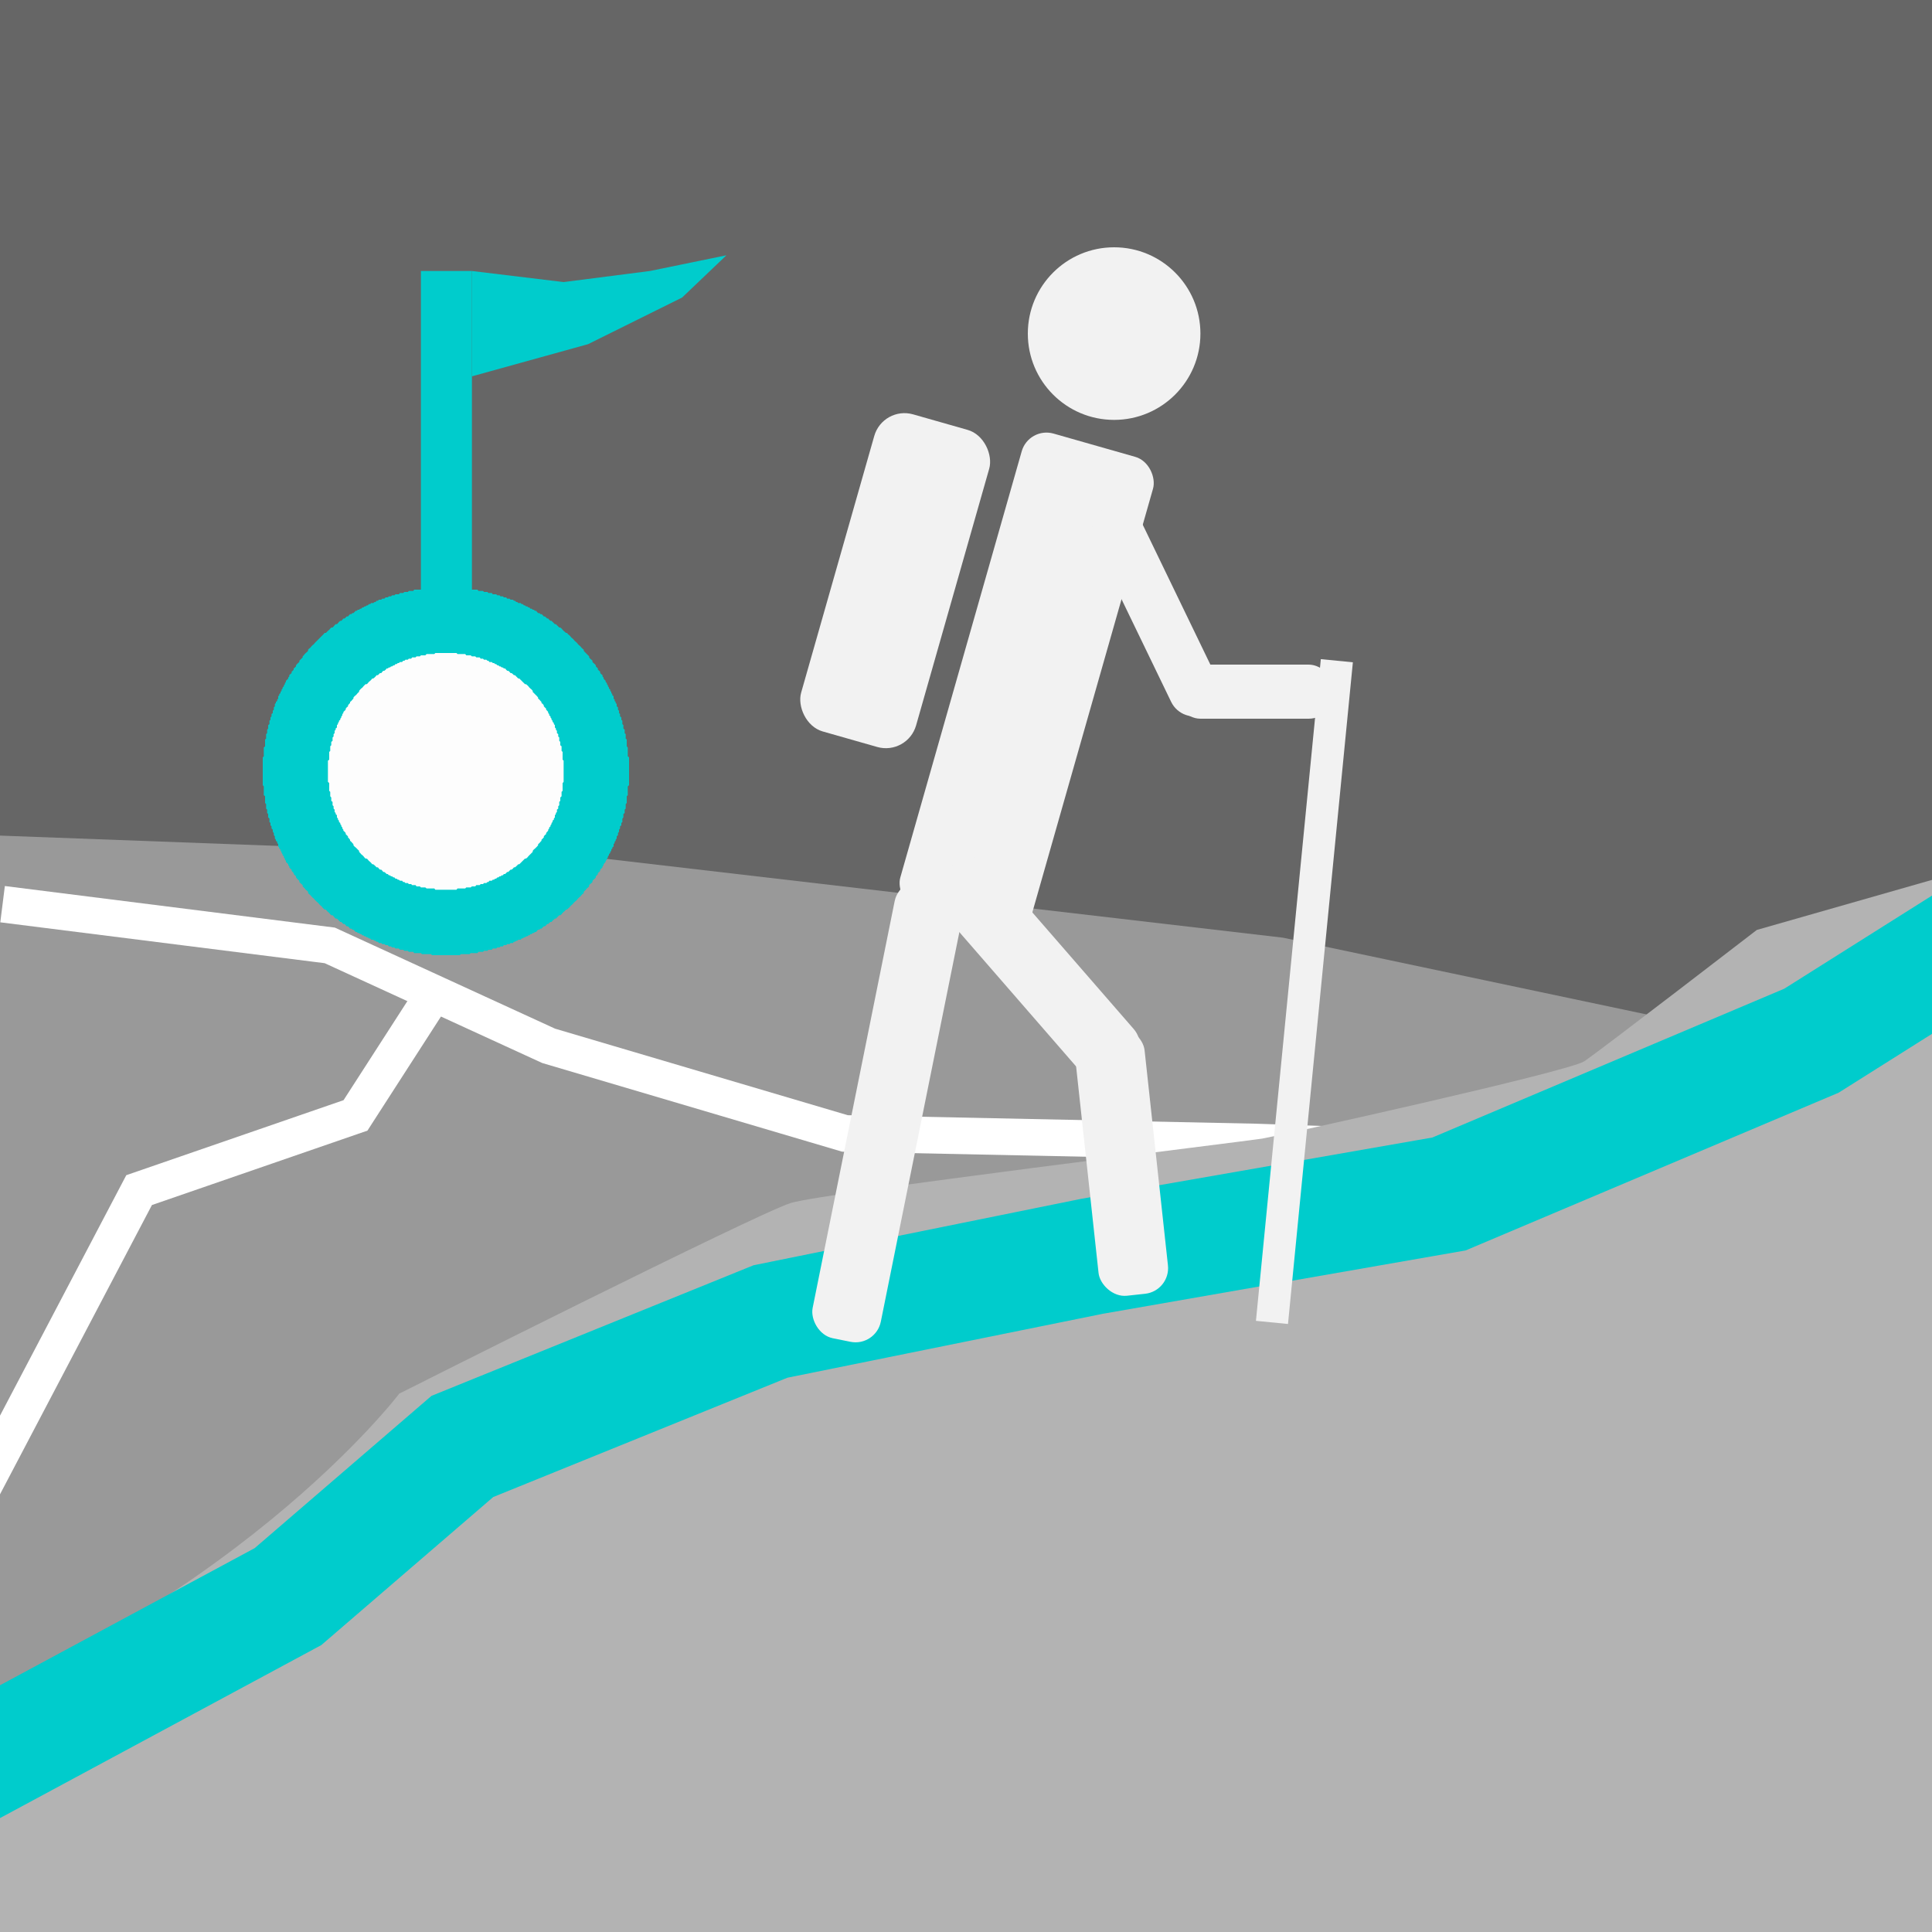 <?xml version="1.0" encoding="UTF-8"?>
<svg id="Hintergrund" xmlns="http://www.w3.org/2000/svg" width="750" height="750" xmlns:xlink="http://www.w3.org/1999/xlink" viewBox="0 0 750 750">
  <defs>
    <style>
      .cls-1 {
        stroke-width: 45.4px;
      }

      .cls-1, .cls-2, .cls-3 {
        stroke-miterlimit: 10;
      }

      .cls-1, .cls-2, .cls-3, .cls-4 {
        fill: none;
      }

      .cls-1, .cls-3 {
        stroke: #0cc;
      }

      .cls-2 {
        stroke: #fff;
        stroke-width: 14.2px;
      }

      .cls-3 {
        stroke-width: 19.8px;
      }

      .cls-5 {
        fill: #f2f2f2;
      }

      .cls-6 {
        fill: #666;
      }

      .cls-7 {
        fill: #999;
      }

      .cls-8 {
        fill: #b3b3b3;
      }

      .cls-9 {
        clip-path: url(#clippath);
      }

      .cls-10 {
        fill: #fdfdfd;
      }

      .cls-11 {
        fill: #0cc;
      }
    </style>
    <clipPath id="clippath">
      <rect class="cls-4" x="-78.4" y="-44.1" width="503.4" height="687.4"/>
    </clipPath>
  </defs>
  <rect class="cls-6" x="-39" y="-28" width="881" height="822"/>
  <polyline class="cls-7" points="-64 322 232 333 498 364 986 467 1169 835 -98 890"/>
  <polyline class="cls-2" points="1 351 128 367 213 406 328 440 486.7 443.3 829 455"/>
  <path class="cls-8" d="M-50,676c140-49,205-135,205-135,0,0,139-70,152-74s177-24,183-25,119-26,125-30,67-51,67-51l84-24,105,368-96,172-810-37"/>
  <polyline class="cls-2" points="167 388 138 433 54 462 -19 601"/>
  <polyline class="cls-1" points="-13 687 111.8 619.8 179.5 561.5 299.1 513 423.9 487.7 562.5 463.5 703.2 404 773 360"/>
  <circle class="cls-5" cx="432.5" cy="129.5" r="33.5"/>
  <rect class="cls-5" x="371.8" y="169.4" width="53" height="192" rx="10" ry="10" transform="translate(88.2 -99.2) rotate(15.9)"/>
  <rect class="cls-5" x="404" y="227" width="89" height="20" rx="10" ry="10" transform="translate(466.8 -269.9) rotate(64.2)"/>
  <rect class="cls-5" x="331" y="341" width="27" height="181" rx="10" ry="10" transform="translate(92.2 -59.6) rotate(11.4)"/>
  <rect class="cls-5" x="389.3" y="324.8" width="26.4" height="104" rx="10" ry="10" transform="translate(-148.4 356.1) rotate(-41)"/>
  <rect class="cls-5" x="500.1" y="255.9" width="12.5" height="258.1" transform="translate(40 -47.6) rotate(5.6)"/>
  <rect class="cls-5" x="324.1" y="161.6" width="46.4" height="128" rx="12.2" ry="12.2" transform="translate(75.3 -86.7) rotate(15.9)"/>
  <rect class="cls-5" x="422" y="398.8" width="27.1" height="104" rx="10" ry="10" transform="translate(-46.3 49.8) rotate(-6.2)"/>
  <rect class="cls-5" x="456" y="258" width="62" height="21" rx="10" ry="10"/>
  <g class="cls-9">
    <polygon class="cls-11" points="173.3 228.1 172.9 228.1 172.4 228.1 172 228.1 171.6 228.1 171.1 228.1 170.7 228.1 170.3 228.1 169.9 228.1 169.4 228.1 169 228.1 168.6 228.1 168.1 228.1 167.7 228.1 167.3 228.5 166.9 228.5 166.4 228.5 166 228.5 165.6 228.5 165.1 228.5 164.7 228.5 164.3 228.5 163.8 228.5 163.4 228.9 163 228.9 162.6 228.9 162.1 228.9 161.7 228.9 161.3 228.9 160.8 228.9 160.4 229.4 160 229.4 159.6 229.4 159.1 229.4 158.7 229.4 158.3 229.8 157.8 229.8 157.4 229.8 157 229.8 156.5 230.2 156.1 230.2 155.7 230.2 155.3 230.2 154.8 230.7 154.4 230.7 154 230.7 153.5 230.7 153.1 231.1 152.7 231.1 152.2 231.1 151.8 231.5 151.4 231.5 151 231.5 150.5 231.9 150.1 231.9 149.7 231.9 149.2 232.4 148.8 232.4 148.4 232.4 148 232.8 147.5 232.8 147.1 232.8 146.7 233.2 146.2 233.2 145.8 233.7 145.4 233.7 144.9 234.1 144.5 234.1 144.1 234.1 143.7 234.5 143.2 234.5 142.8 235 142.4 235 141.9 235.4 141.5 235.4 141.1 235.8 140.7 235.8 140.2 236.3 139.8 236.3 139.4 236.7 138.9 236.7 138.5 237.1 138.1 237.1 137.6 237.6 137.2 238 136.8 238 136.4 238.4 135.9 238.4 135.5 238.8 135.1 239.3 134.6 239.3 134.2 239.7 133.8 240.1 133.3 240.1 132.9 240.6 132.5 241 132.1 241 131.6 241.4 131.2 241.9 130.8 242.3 130.3 242.3 129.9 242.7 129.5 243.2 129.1 243.6 128.6 243.6 128.2 244 127.8 244.5 127.3 244.9 126.9 245.3 126.5 245.7 126 245.7 125.6 246.2 125.2 246.6 124.8 247 124.3 247.5 123.9 247.9 123.5 248.3 123 248.8 122.6 249.2 122.2 249.6 121.8 250.1 121.3 250.5 120.9 250.9 120.5 251.4 120 251.8 119.6 252.2 119.6 252.6 119.2 253.1 118.7 253.5 118.3 253.9 117.9 254.4 117.5 254.8 117.5 255.2 117 255.7 116.6 256.1 116.2 256.5 116.2 257 115.7 257.4 115.3 257.8 114.9 258.3 114.9 258.7 114.5 259.1 114 259.5 114 260 113.6 260.4 113.2 260.8 113.2 261.3 112.7 261.7 112.3 262.1 112.3 262.6 111.9 263 111.9 263.4 111.4 263.9 111 264.3 111 264.7 110.6 265.2 110.6 265.6 110.2 266 110.2 266.4 109.7 266.9 109.7 267.3 109.3 267.7 109.3 268.2 108.9 268.6 108.9 269 108.4 269.5 108.4 269.9 108 270.3 108 270.8 108 271.2 107.6 271.6 107.6 272.1 107.1 272.5 107.1 272.9 106.7 273.3 106.7 273.8 106.7 274.2 106.3 274.6 106.3 275.1 106.3 275.5 105.9 275.9 105.9 276.4 105.9 276.8 105.4 277.2 105.4 277.7 105.4 278.1 105 278.5 105 279 105 279.4 104.6 279.8 104.6 280.2 104.6 280.7 104.6 281.1 104.1 281.5 104.1 282 104.1 282.4 104.1 282.8 103.7 283.3 103.7 283.7 103.7 284.1 103.7 284.6 103.3 285 103.3 285.4 103.3 285.9 103.3 286.3 103.3 286.7 102.9 287.1 102.9 287.6 102.9 288 102.9 288.4 102.9 288.9 102.9 289.3 102.9 289.7 102.4 290.2 102.4 290.6 102.4 291 102.4 291.5 102.4 291.9 102.4 292.3 102.4 292.8 102.4 293.2 102.4 293.6 102 294 102 294.5 102 294.9 102 295.3 102 295.8 102 296.2 102 296.6 102 297.1 102 297.5 102 297.9 102 298.4 102 298.8 102 299.2 102 299.7 102 300.1 102 300.5 102 300.9 102 301.4 102 301.8 102 302.2 102 302.7 102 303.1 102 303.5 102 304 102 304.4 102 304.8 102.4 305.3 102.4 305.7 102.4 306.1 102.4 306.6 102.4 307 102.4 307.4 102.4 307.8 102.4 308.3 102.4 308.7 102.9 309.1 102.9 309.6 102.9 310 102.9 310.4 102.9 310.9 102.9 311.3 102.9 311.7 103.3 312.2 103.3 312.6 103.3 313 103.3 313.5 103.3 313.9 103.7 314.3 103.7 314.7 103.7 315.2 103.7 315.6 104.1 316 104.1 316.5 104.1 316.9 104.1 317.3 104.6 317.8 104.6 318.2 104.6 318.6 104.6 319.1 105 319.5 105 319.9 105 320.4 105.4 320.8 105.4 321.2 105.4 321.6 105.9 322.1 105.9 322.5 105.9 322.9 106.3 323.4 106.3 323.8 106.3 324.2 106.7 324.7 106.7 325.1 106.7 325.5 107.1 326 107.1 326.4 107.6 326.8 107.6 327.3 108 327.7 108 328.1 108 328.6 108.4 329 108.4 329.4 108.9 329.8 108.9 330.3 109.3 330.7 109.3 331.1 109.7 331.6 109.7 332 110.2 332.4 110.2 332.9 110.6 333.3 110.6 333.7 111 334.2 111 334.6 111.4 335 111.9 335.5 111.9 335.9 112.3 336.3 112.3 336.7 112.7 337.2 113.2 337.6 113.2 338 113.6 338.5 114 338.9 114 339.3 114.5 339.8 114.9 340.2 114.9 340.6 115.3 341.1 115.7 341.5 116.2 341.9 116.2 342.4 116.6 342.8 117 343.2 117.5 343.6 117.5 344.1 117.9 344.5 118.3 344.9 118.7 345.4 119.2 345.8 119.6 346.2 119.6 346.7 120 347.1 120.5 347.5 120.9 348 121.3 348.4 121.8 348.8 122.2 349.3 122.6 349.7 123 350.1 123.5 350.5 123.9 351 124.3 351.4 124.8 351.8 125.2 352.3 125.6 352.7 126 353.1 126.5 353.1 126.9 353.6 127.3 354 127.8 354.4 128.2 354.9 128.6 355.3 129.1 355.3 129.5 355.7 129.9 356.2 130.3 356.6 130.8 356.6 131.2 357 131.6 357.4 132.1 357.9 132.5 357.9 132.9 358.3 133.3 358.7 133.8 358.7 134.2 359.2 134.6 359.6 135.1 359.6 135.5 360 135.9 360.5 136.4 360.5 136.8 360.9 137.2 360.9 137.6 361.3 138.1 361.8 138.5 361.8 138.9 362.2 139.4 362.2 139.8 362.6 140.2 362.6 140.7 363.1 141.1 363.1 141.5 363.5 141.9 363.5 142.4 363.9 142.8 363.9 143.2 364.3 143.7 364.3 144.1 364.8 144.5 364.8 144.9 364.8 145.4 365.2 145.8 365.2 146.2 365.6 146.7 365.6 147.1 366.1 147.5 366.1 148 366.1 148.4 366.5 148.8 366.5 149.2 366.5 149.7 366.9 150.1 366.9 150.5 366.9 151 367.4 151.4 367.4 151.8 367.4 152.2 367.8 152.7 367.8 153.1 367.8 153.5 368.2 154 368.2 154.4 368.2 154.8 368.2 155.3 368.7 155.7 368.7 156.1 368.7 156.5 368.7 157 369.1 157.4 369.1 157.8 369.1 158.3 369.1 158.7 369.5 159.1 369.5 159.6 369.5 160 369.5 160.4 369.5 160.8 370 161.3 370 161.7 370 162.1 370 162.6 370 163 370 163.4 370 163.8 370.4 164.3 370.4 164.7 370.4 165.1 370.4 165.6 370.4 166 370.4 166.4 370.4 166.9 370.4 167.3 370.4 167.7 370.8 168.1 370.8 168.6 370.8 169 370.8 169.4 370.8 169.9 370.8 170.3 370.8 170.7 370.8 171.1 370.8 171.6 370.8 172 370.8 172.4 370.8 172.9 370.8 173.3 370.8 173.7 370.8 174.2 370.8 174.6 370.8 175 370.8 175.4 370.8 175.9 370.8 176.3 370.8 176.7 370.8 177.2 370.8 177.6 370.8 178 370.8 178.5 370.8 178.9 370.4 179.3 370.4 179.7 370.4 180.2 370.4 180.6 370.4 181 370.4 181.5 370.4 181.9 370.4 182.3 370.4 182.7 370 183.2 370 183.6 370 184 370 184.5 370 184.9 370 185.3 370 185.8 369.5 186.2 369.5 186.6 369.5 187 369.5 187.5 369.5 187.9 369.1 188.3 369.1 188.8 369.1 189.2 369.1 189.6 368.7 190 368.7 190.5 368.7 190.9 368.7 191.3 368.2 191.8 368.2 192.2 368.2 192.6 368.2 193.1 367.8 193.5 367.8 193.9 367.8 194.3 367.4 194.8 367.4 195.2 367.4 195.6 366.9 196.1 366.9 196.5 366.9 196.9 366.5 197.3 366.5 197.8 366.5 198.2 366.1 198.6 366.1 199.1 366.1 199.5 365.6 199.9 365.6 200.4 365.2 200.8 365.2 201.2 364.8 201.6 364.8 202.1 364.8 202.5 364.3 202.9 364.3 203.4 363.9 203.8 363.9 204.2 363.5 204.7 363.5 205.1 363.1 205.5 363.1 205.9 362.6 206.4 362.6 206.8 362.2 207.2 362.2 207.7 361.8 208.1 361.8 208.5 361.3 208.9 360.9 209.4 360.9 209.8 360.5 210.2 360.5 210.7 360 211.1 359.6 211.5 359.6 212 359.2 212.4 358.7 212.8 358.7 213.2 358.3 213.7 357.9 214.1 357.9 214.5 357.4 215 357 215.4 356.6 215.8 356.6 216.2 356.2 216.7 355.7 217.1 355.3 217.5 355.3 218 354.9 218.4 354.4 218.8 354 219.3 353.6 219.7 353.1 220.1 353.1 220.5 352.7 221 352.3 221.4 351.8 221.8 351.4 222.3 351 222.7 350.5 223.1 350.1 223.6 349.7 224 349.3 224.4 348.8 224.8 348.4 225.3 348 225.7 347.5 226.1 347.1 226.6 346.7 226.6 346.2 227 345.8 227.4 345.4 227.8 344.9 228.3 344.5 228.7 344.1 228.7 343.6 229.1 343.2 229.6 342.8 230 342.4 230 341.9 230.4 341.5 230.9 341.1 231.3 340.6 231.3 340.2 231.7 339.8 232.1 339.3 232.1 338.9 232.6 338.5 233 338 233 337.6 233.4 337.2 233.9 336.7 233.9 336.3 234.3 335.9 234.3 335.5 234.7 335 235.1 334.6 235.1 334.2 235.6 333.7 235.6 333.3 236 332.9 236 332.4 236.4 332 236.4 331.6 236.9 331.1 236.9 330.7 237.3 330.3 237.3 329.8 237.7 329.4 237.7 329 238.2 328.6 238.2 328.1 238.2 327.7 238.6 327.3 238.6 326.8 239 326.4 239 326 239.4 325.5 239.4 325.1 239.4 324.7 239.9 324.2 239.9 323.8 239.9 323.4 240.3 322.9 240.3 322.5 240.3 322.1 240.7 321.6 240.7 321.2 240.7 320.8 241.2 320.4 241.2 319.9 241.2 319.5 241.6 319.1 241.6 318.6 241.6 318.2 241.6 317.8 242 317.3 242 316.9 242 316.5 242 316 242.5 315.6 242.5 315.2 242.5 314.7 242.5 314.3 242.9 313.9 242.9 313.5 242.9 313 242.9 312.6 242.9 312.2 243.3 311.7 243.3 311.3 243.3 310.9 243.3 310.4 243.3 310 243.3 309.6 243.3 309.1 243.7 308.7 243.7 308.3 243.7 307.8 243.7 307.4 243.7 307 243.7 306.6 243.7 306.1 243.7 305.7 243.7 305.3 244.2 304.8 244.2 304.4 244.2 304 244.2 303.5 244.2 303.1 244.2 302.7 244.2 302.2 244.2 301.8 244.2 301.4 244.2 300.9 244.2 300.5 244.2 300.1 244.2 299.7 244.2 299.2 244.2 298.8 244.2 298.4 244.2 297.9 244.2 297.5 244.2 297.1 244.2 296.6 244.2 296.2 244.2 295.8 244.2 295.3 244.2 294.9 244.2 294.5 244.2 294 243.7 293.6 243.7 293.2 243.7 292.8 243.7 292.3 243.7 291.9 243.7 291.5 243.7 291 243.7 290.6 243.7 290.2 243.3 289.7 243.3 289.3 243.3 288.9 243.3 288.4 243.3 288 243.3 287.6 243.3 287.1 242.9 286.7 242.9 286.3 242.9 285.9 242.9 285.4 242.9 285 242.5 284.6 242.5 284.1 242.5 283.7 242.5 283.3 242 282.8 242 282.4 242 282 242 281.5 241.6 281.1 241.6 280.7 241.6 280.2 241.6 279.8 241.2 279.4 241.2 279 241.2 278.5 240.7 278.1 240.7 277.7 240.7 277.2 240.3 276.8 240.3 276.4 240.3 275.9 239.9 275.5 239.9 275.1 239.9 274.6 239.4 274.2 239.4 273.8 239.4 273.3 239 272.9 239 272.5 238.6 272.1 238.6 271.6 238.2 271.2 238.2 270.8 238.2 270.3 237.7 269.9 237.7 269.5 237.3 269 237.3 268.6 236.9 268.2 236.9 267.7 236.4 267.3 236.4 266.9 236 266.4 236 266 235.6 265.6 235.6 265.2 235.1 264.7 235.1 264.3 234.7 263.9 234.3 263.4 234.3 263 233.9 262.6 233.9 262.1 233.4 261.7 233 261.3 233 260.8 232.6 260.4 232.1 260 232.1 259.5 231.7 259.1 231.3 258.7 231.3 258.3 230.9 257.8 230.4 257.4 230 257 230 256.5 229.6 256.1 229.1 255.7 228.7 255.2 228.7 254.8 228.3 254.4 227.8 253.9 227.4 253.5 227 253.1 226.6 252.6 226.6 252.2 226.1 251.8 225.7 251.4 225.3 250.9 224.8 250.5 224.4 250.1 224 249.6 223.6 249.2 223.1 248.8 222.7 248.3 222.3 247.9 221.8 247.5 221.4 247 221 246.6 220.5 246.2 220.1 245.7 219.7 245.7 219.3 245.3 218.8 244.9 218.4 244.5 218 244 217.5 243.6 217.1 243.6 216.7 243.2 216.2 242.7 215.8 242.3 215.4 242.3 215 241.9 214.5 241.4 214.1 241 213.7 241 213.2 240.6 212.8 240.1 212.4 240.1 212 239.7 211.5 239.3 211.1 239.3 210.7 238.8 210.2 238.4 209.8 238.4 209.4 238 208.9 238 208.5 237.6 208.1 237.1 207.7 237.1 207.2 236.7 206.8 236.7 206.4 236.3 205.9 236.3 205.5 235.8 205.1 235.8 204.7 235.4 204.2 235.4 203.8 235 203.4 235 202.9 234.5 202.5 234.5 202.1 234.1 201.6 234.1 201.2 234.1 200.8 233.7 200.4 233.7 199.9 233.2 199.5 233.2 199.1 232.8 198.6 232.8 198.2 232.8 197.8 232.4 197.3 232.4 196.9 232.4 196.5 231.9 196.1 231.9 195.6 231.9 195.2 231.5 194.8 231.5 194.3 231.5 193.9 231.1 193.5 231.1 193.1 231.1 192.6 230.7 192.2 230.7 191.8 230.7 191.3 230.7 190.9 230.2 190.5 230.2 190 230.2 189.6 230.2 189.2 229.8 188.8 229.8 188.3 229.8 187.9 229.8 187.5 229.4 187 229.4 186.6 229.4 186.2 229.4 185.8 229.4 185.3 228.9 184.9 228.9 184.5 228.9 184 228.9 183.6 228.9 183.2 228.9 182.7 228.9 182.3 228.5 181.9 228.5 181.5 228.5 181 228.5 180.6 228.5 180.2 228.5 179.7 228.5 179.3 228.5 178.9 228.5 178.5 228.1 178 228.1 177.6 228.1 177.2 228.1 176.7 228.1 176.3 228.1 175.9 228.1 175.4 228.1 175 228.1 174.6 228.1 174.2 228.1 173.7 228.1 173.3 228.1"/>
    <polygon class="cls-10" points="173.3 253.5 172.9 253.5 172.4 253.5 172 253.5 171.6 253.5 171.1 253.5 170.7 253.5 170.3 253.5 169.9 253.5 169.4 253.5 169 253.5 168.6 253.9 168.1 253.9 167.7 253.9 167.3 253.9 166.9 253.9 166.4 253.9 166 253.9 165.6 253.9 165.1 254.4 164.7 254.4 164.3 254.4 163.8 254.4 163.4 254.4 163 254.8 162.6 254.8 162.1 254.8 161.7 254.8 161.3 255.2 160.8 255.2 160.4 255.2 160 255.2 159.6 255.7 159.1 255.7 158.7 255.7 158.3 256.1 157.8 256.1 157.4 256.1 157 256.5 156.5 256.5 156.1 257 155.7 257 155.3 257 154.8 257.4 154.4 257.4 154 257.8 153.5 257.8 153.1 258.3 152.7 258.3 152.2 258.7 151.8 258.7 151.4 259.1 151 259.1 150.5 259.5 150.1 259.5 149.7 260 149.2 260.4 148.8 260.4 148.4 260.8 148 261.3 147.5 261.3 147.1 261.7 146.7 262.1 146.2 262.1 145.8 262.6 145.4 263 144.9 263.4 144.5 263.4 144.1 263.9 143.7 264.3 143.2 264.7 142.8 265.2 142.4 265.6 141.9 265.6 141.5 266 141.1 266.4 140.7 266.9 140.2 267.3 139.8 267.7 139.4 268.2 139.4 268.6 138.9 269 138.5 269.5 138.1 269.9 137.6 270.3 137.2 270.8 137.2 271.2 136.8 271.6 136.4 272.1 135.9 272.5 135.9 272.9 135.5 273.3 135.1 273.8 135.1 274.2 134.6 274.6 134.2 275.1 134.2 275.5 133.8 275.9 133.3 276.4 133.3 276.8 132.9 277.2 132.9 277.7 132.5 278.1 132.5 278.5 132.1 279 132.1 279.4 131.6 279.8 131.6 280.2 131.2 280.7 131.2 281.1 130.8 281.5 130.8 282 130.8 282.4 130.3 282.8 130.3 283.3 129.9 283.7 129.9 284.1 129.9 284.6 129.5 285 129.5 285.4 129.5 285.9 129.1 286.3 129.1 286.7 129.1 287.1 129.1 287.6 128.6 288 128.6 288.4 128.6 288.9 128.6 289.3 128.2 289.7 128.2 290.2 128.2 290.6 128.2 291 128.2 291.5 127.8 291.9 127.8 292.3 127.8 292.8 127.8 293.2 127.8 293.6 127.8 294 127.8 294.5 127.8 294.9 127.3 295.3 127.3 295.8 127.3 296.2 127.3 296.6 127.3 297.1 127.3 297.5 127.3 297.9 127.3 298.4 127.3 298.8 127.3 299.2 127.3 299.7 127.3 300.1 127.3 300.5 127.3 300.9 127.3 301.4 127.3 301.8 127.3 302.2 127.3 302.7 127.3 303.1 127.3 303.5 127.8 304 127.8 304.4 127.8 304.8 127.8 305.3 127.8 305.7 127.8 306.1 127.8 306.6 127.8 307 128.2 307.4 128.2 307.8 128.2 308.3 128.2 308.7 128.2 309.1 128.6 309.6 128.6 310 128.6 310.4 128.6 310.9 129.1 311.3 129.1 311.7 129.1 312.2 129.1 312.6 129.5 313 129.5 313.5 129.5 313.9 129.9 314.3 129.9 314.7 129.9 315.2 130.3 315.6 130.3 316 130.8 316.5 130.8 316.9 130.8 317.3 131.2 317.8 131.2 318.2 131.6 318.6 131.6 319.1 132.1 319.5 132.1 319.9 132.5 320.4 132.5 320.8 132.9 321.2 132.9 321.6 133.3 322.1 133.3 322.5 133.8 322.9 134.2 323.4 134.2 323.8 134.6 324.2 135.1 324.7 135.1 325.1 135.5 325.5 135.9 326 135.9 326.4 136.4 326.8 136.8 327.3 137.2 327.7 137.2 328.1 137.6 328.6 138.1 329 138.5 329.4 138.9 329.8 139.4 330.3 139.4 330.7 139.8 331.1 140.2 331.6 140.7 332 141.1 332.4 141.5 332.9 141.9 333.3 142.4 333.3 142.8 333.7 143.2 334.2 143.7 334.6 144.1 335 144.5 335.5 144.9 335.5 145.4 335.9 145.8 336.3 146.2 336.7 146.7 336.7 147.1 337.2 147.5 337.6 148 337.6 148.4 338 148.8 338.5 149.2 338.5 149.7 338.9 150.1 339.3 150.5 339.3 151 339.8 151.4 339.8 151.8 340.2 152.2 340.2 152.7 340.6 153.1 340.6 153.5 341.1 154 341.1 154.4 341.5 154.8 341.5 155.3 341.9 155.7 341.9 156.1 341.9 156.5 342.4 157 342.4 157.4 342.8 157.8 342.8 158.3 342.8 158.7 343.2 159.1 343.2 159.6 343.2 160 343.6 160.4 343.6 160.8 343.6 161.3 343.6 161.7 344.1 162.1 344.1 162.6 344.1 163 344.1 163.4 344.5 163.8 344.5 164.3 344.5 164.7 344.5 165.1 344.5 165.6 344.9 166 344.9 166.4 344.9 166.9 344.9 167.3 344.9 167.7 344.9 168.1 344.9 168.6 344.9 169 345.4 169.4 345.4 169.9 345.4 170.3 345.4 170.7 345.4 171.1 345.4 171.6 345.4 172 345.4 172.4 345.4 172.9 345.4 173.3 345.4 173.7 345.4 174.2 345.4 174.6 345.4 175 345.4 175.4 345.4 175.9 345.4 176.3 345.4 176.7 345.4 177.2 345.4 177.6 344.9 178 344.9 178.5 344.9 178.9 344.9 179.3 344.9 179.7 344.9 180.2 344.9 180.6 344.9 181 344.5 181.5 344.5 181.9 344.5 182.3 344.5 182.7 344.5 183.2 344.1 183.6 344.1 184 344.1 184.5 344.1 184.9 343.6 185.3 343.6 185.8 343.6 186.2 343.6 186.6 343.2 187 343.2 187.5 343.2 187.9 342.8 188.3 342.8 188.8 342.8 189.2 342.4 189.6 342.4 190 341.9 190.5 341.9 190.9 341.9 191.3 341.5 191.8 341.5 192.2 341.1 192.6 341.1 193.1 340.6 193.5 340.6 193.9 340.2 194.3 340.2 194.8 339.8 195.2 339.8 195.6 339.3 196.1 339.3 196.5 338.9 196.9 338.5 197.3 338.5 197.8 338 198.2 337.6 198.6 337.6 199.1 337.2 199.5 336.7 199.9 336.7 200.4 336.3 200.8 335.9 201.2 335.5 201.6 335.5 202.1 335 202.5 334.6 202.9 334.2 203.4 333.7 203.8 333.3 204.2 333.3 204.7 332.9 205.1 332.4 205.5 332 205.9 331.6 206.4 331.1 206.8 330.7 206.8 330.3 207.2 329.8 207.7 329.4 208.1 329 208.5 328.6 208.9 328.1 208.9 327.7 209.4 327.3 209.8 326.8 210.2 326.4 210.2 326 210.7 325.5 211.1 325.1 211.1 324.7 211.5 324.2 212 323.8 212 323.4 212.4 322.9 212.8 322.5 212.8 322.1 213.2 321.6 213.2 321.2 213.7 320.8 213.7 320.4 214.1 319.9 214.1 319.5 214.5 319.1 214.5 318.6 215 318.2 215 317.8 215.4 317.3 215.4 316.9 215.4 316.5 215.8 316 215.8 315.6 216.2 315.2 216.2 314.7 216.2 314.3 216.7 313.9 216.7 313.5 216.7 313 217.1 312.6 217.1 312.2 217.1 311.7 217.1 311.3 217.5 310.9 217.5 310.4 217.5 310 217.5 309.6 218 309.1 218 308.7 218 308.3 218 307.8 218 307.4 218.4 307 218.4 306.6 218.4 306.1 218.4 305.7 218.4 305.3 218.4 304.8 218.4 304.4 218.4 304 218.8 303.5 218.8 303.1 218.8 302.7 218.8 302.2 218.8 301.8 218.8 301.4 218.8 300.9 218.8 300.5 218.8 300.1 218.8 299.7 218.8 299.2 218.8 298.8 218.8 298.4 218.8 297.9 218.8 297.5 218.8 297.1 218.8 296.6 218.8 296.2 218.8 295.8 218.8 295.3 218.4 294.9 218.4 294.5 218.4 294 218.4 293.6 218.4 293.2 218.4 292.8 218.4 292.3 218.4 291.9 218 291.5 218 291 218 290.6 218 290.2 218 289.7 217.5 289.3 217.5 288.9 217.5 288.4 217.5 288 217.1 287.6 217.1 287.1 217.1 286.7 217.1 286.3 216.7 285.9 216.7 285.4 216.7 285 216.2 284.6 216.2 284.1 216.2 283.7 215.8 283.3 215.8 282.8 215.4 282.4 215.4 282 215.4 281.5 215 281.1 215 280.7 214.5 280.2 214.5 279.8 214.1 279.4 214.1 279 213.7 278.5 213.7 278.1 213.2 277.7 213.2 277.2 212.8 276.8 212.8 276.4 212.4 275.9 212 275.5 212 275.1 211.5 274.6 211.1 274.2 211.1 273.8 210.7 273.3 210.2 272.9 210.2 272.5 209.8 272.1 209.4 271.6 208.9 271.2 208.9 270.8 208.5 270.3 208.1 269.9 207.7 269.5 207.2 269 206.8 268.6 206.8 268.2 206.4 267.7 205.9 267.3 205.5 266.9 205.1 266.4 204.7 266 204.2 265.6 203.8 265.6 203.4 265.2 202.9 264.7 202.5 264.3 202.1 263.9 201.6 263.4 201.2 263.4 200.8 263 200.4 262.6 199.9 262.1 199.5 262.1 199.1 261.7 198.6 261.3 198.2 261.3 197.8 260.8 197.3 260.4 196.9 260.4 196.5 260 196.1 259.5 195.6 259.5 195.2 259.1 194.8 259.1 194.3 258.7 193.9 258.7 193.5 258.3 193.1 258.3 192.6 257.8 192.2 257.8 191.8 257.4 191.3 257.4 190.9 257 190.5 257 190 257 189.6 256.5 189.2 256.5 188.8 256.1 188.3 256.1 187.9 256.1 187.5 255.7 187 255.7 186.6 255.7 186.2 255.2 185.8 255.2 185.3 255.2 184.9 255.2 184.5 254.8 184 254.8 183.6 254.8 183.2 254.8 182.7 254.4 182.3 254.4 181.9 254.4 181.5 254.4 181 254.4 180.6 253.9 180.2 253.9 179.7 253.9 179.3 253.9 178.9 253.9 178.5 253.9 178 253.9 177.6 253.9 177.2 253.5 176.7 253.5 176.3 253.5 175.9 253.5 175.4 253.5 175 253.5 174.6 253.5 174.2 253.5 173.7 253.5 173.3 253.5"/>
    <line class="cls-3" x1="173.3" y1="232.8" x2="173.3" y2="105.2"/>
    <polygon class="cls-11" points="183.2 146.1 183.2 105.2 218.8 109.5 252.3 105.2 282 99.1 264.8 115.5 228.3 133.6 183.2 146.1"/>
  </g>
</svg>